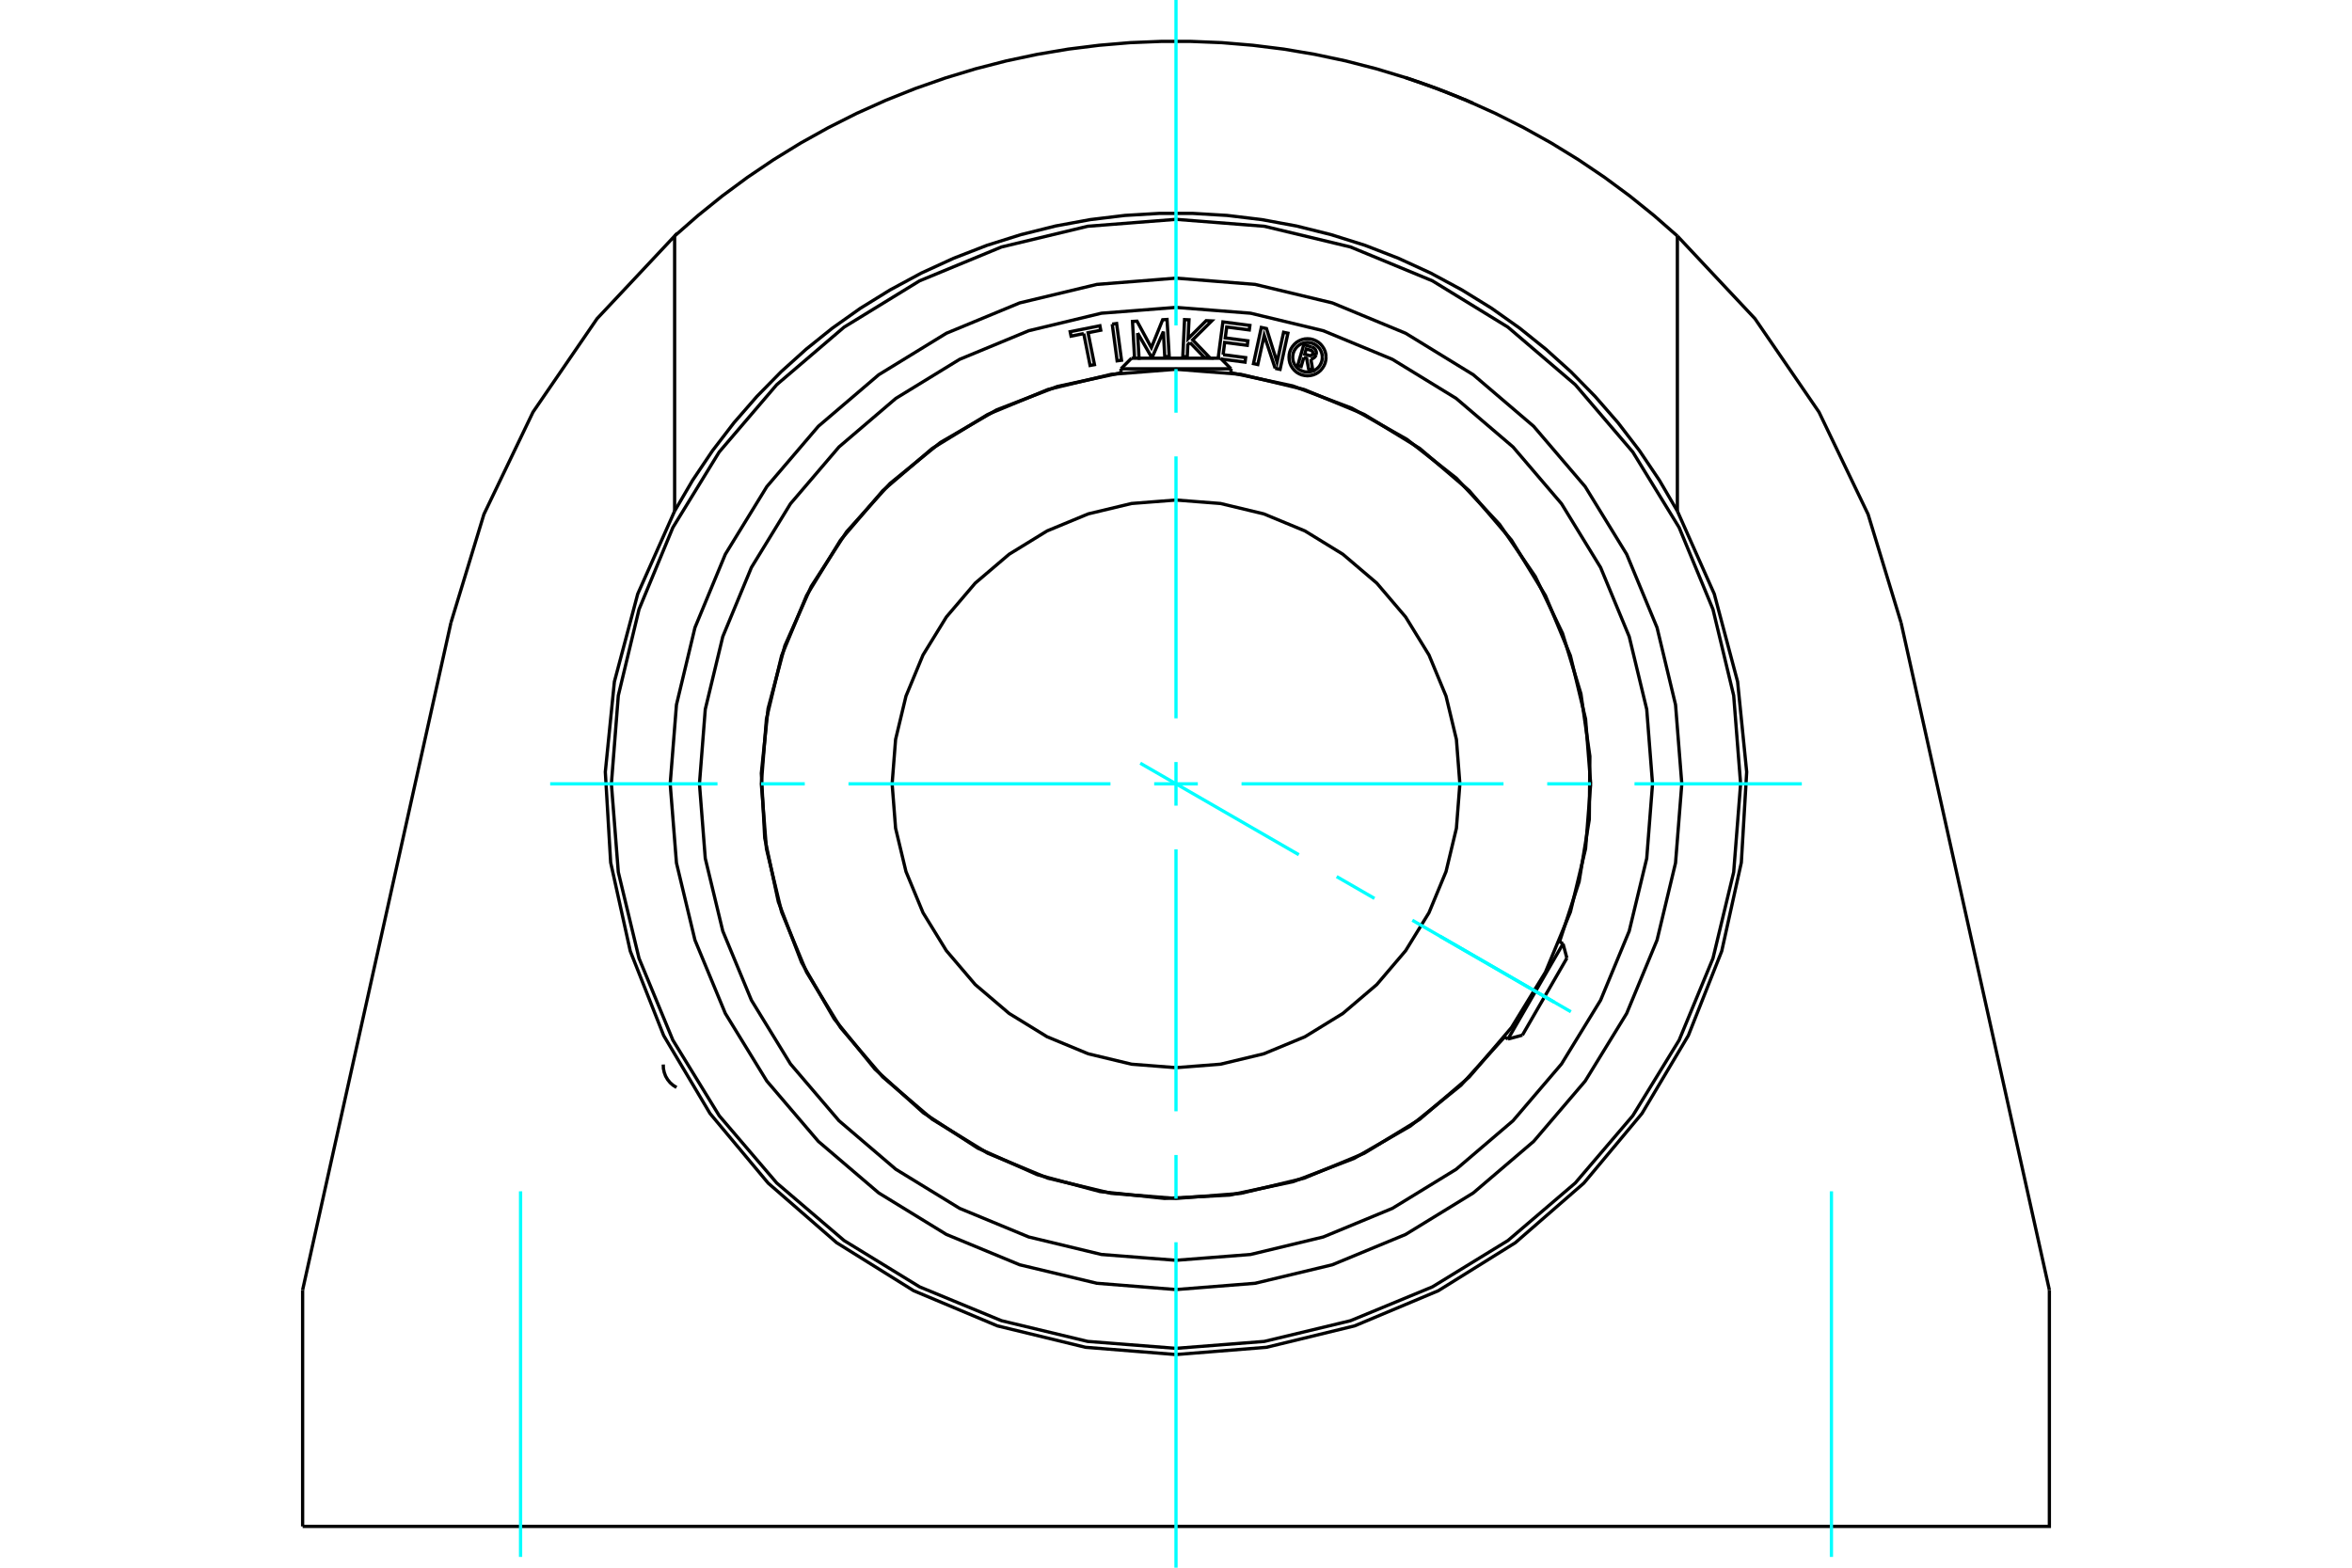 <?xml version="1.0" standalone="no"?>
<!DOCTYPE svg PUBLIC "-//W3C//DTD SVG 1.1//EN"
	"http://www.w3.org/Graphics/SVG/1.1/DTD/svg11.dtd">
<svg xmlns="http://www.w3.org/2000/svg" height="100%" width="100%" viewBox="0 0 36000 24000">
	<rect x="-1800" y="-1200" width="39600" height="26400" style="fill:#FFF"/>
	<g style="fill:none; fill-rule:evenodd" transform="matrix(1 0 0 1 0 0)">
		<g style="fill:none; stroke:#000; stroke-width:50; shape-rendering:geometricPrecision">
			<polyline points="21515,1189 21517,1189 21523,1191 21534,1195 21548,1200 21567,1206 21590,1213 21616,1222 21645,1232 21677,1243 21711,1254 21749,1267 21789,1282 21832,1297 21877,1313 21922,1330 21968,1347 22013,1364 22058,1381 22104,1398 22149,1416 22194,1434 22238,1451 22280,1468 22320,1484 22357,1500 22390,1514 22421,1526 22449,1538 22475,1549 22497,1559 22515,1567 22529,1573 22539,1577 22545,1580 22547,1581"/>
			<polyline points="25674,7824 25399,7353 25095,6901 24766,6472 24414,6068 24044,5691 23660,5345 23259,5023 22830,4719 22375,4438 21899,4181 21404,3954 20894,3756 20373,3592 19844,3460 19312,3362 18782,3298 18258,3267 17742,3267 17218,3298 16688,3362 16156,3460 15627,3592 15106,3756 14596,3954 14101,4181 13625,4438 13170,4719 12741,5023 12340,5345 11956,5691 11586,6068 11234,6472 10905,6901 10601,7353 10326,7824"/>
			<line x1="25674" y1="3613" x2="25674" y2="7824"/>
			<polyline points="10326,3613 10683,3300 11055,3000 11442,2714 11842,2444 12255,2190 12679,1954 13114,1735 13557,1536 14010,1355 14469,1194 14934,1053 15404,932 15876,832 16350,752 16824,693 17297,653 17767,634 18233,634 18703,653 19176,693 19650,752 20124,832 20596,932 21066,1053 21531,1194 21990,1355 22443,1536 22886,1735 23321,1954 23745,2190 24158,2444 24558,2714 24945,3000 25317,3300 25674,3613"/>
			<polyline points="10326,7824 10326,3613 9139,4878 8158,6309 7407,7873 6902,9533"/>
			<line x1="4632" y1="19749" x2="6902" y2="9533"/>
			<line x1="4632" y1="23368" x2="4632" y2="19749"/>
			<polyline points="4632,23368 31368,23368 31368,19749"/>
			<line x1="29098" y1="9533" x2="31368" y2="19749"/>
			<polyline points="29098,9533 28593,7873 27842,6309 26861,4878 25674,3613"/>
			<polyline points="10326,7824 9761,9093 9404,10436 9265,11818 9347,13205 9647,14561 10158,15853 10868,17047 11758,18113 12806,19025 13985,19760 15266,20298 16615,20626 18000,20737 19385,20626 20734,20298 22015,19760 23194,19025 24242,18113 25132,17047 25842,15853 26353,14561 26653,13205 26735,11818 26596,10436 26239,9093 25674,7824"/>
			<polyline points="24347,12000 24269,11007 24037,10039 23655,9118 23135,8269 22488,7512 21731,6865 20882,6345 19961,5963 18993,5731 18000,5653 17007,5731 16039,5963 15118,6345 14269,6865 13512,7512 12865,8269 12345,9118 11963,10039 11731,11007 11653,12000 11731,12993 11963,13961 12345,14882 12865,15731 13512,16488 14269,17135 15118,17655 16039,18037 17007,18269 18000,18347 18993,18269 19961,18037 20882,17655 21731,17135 22488,16488 23135,15731 23655,14882 24037,13961 24269,12993 24347,12000"/>
			<polyline points="22345,12000 22292,11320 22133,10657 21872,10027 21515,9446 21073,8927 20554,8485 19973,8128 19343,7867 18680,7708 18000,7655 17320,7708 16657,7867 16027,8128 15446,8485 14927,8927 14485,9446 14128,10027 13867,10657 13708,11320 13655,12000 13708,12680 13867,13343 14128,13973 14485,14554 14927,15073 15446,15515 16027,15872 16657,16133 17320,16292 18000,16345 18680,16292 19343,16133 19973,15872 20554,15515 21073,15073 21515,14554 21872,13973 22133,13343 22292,12680 22345,12000"/>
			<line x1="23082" y1="15906" x2="23924" y2="14448"/>
			<line x1="23983" y1="14668" x2="23302" y2="15847"/>
			<line x1="18842" y1="5646" x2="17158" y2="5646"/>
			<line x1="17319" y1="5484" x2="18681" y2="5484"/>
			<polyline points="25742,12000 25646,10789 25363,9608 24898,8485 24263,7450 23474,6526 22550,5737 21515,5102 20392,4637 19211,4354 18000,4258 16789,4354 15608,4637 14485,5102 13450,5737 12526,6526 11737,7450 11102,8485 10637,9608 10354,10789 10258,12000 10354,13211 10637,14392 11102,15515 11737,16550 12526,17474 13450,18263 14485,18898 15608,19363 16789,19646 18000,19742 19211,19646 20392,19363 21515,18898 22550,18263 23474,17474 24263,16550 24898,15515 25363,14392 25646,13211 25742,12000"/>
			<polyline points="26642,12000 26536,10648 26219,9329 25701,8076 24992,6920 24111,5889 23080,5008 21924,4299 20671,3781 19352,3464 18000,3358 16648,3464 15329,3781 14076,4299 12920,5008 11889,5889 11008,6920 10299,8076 9781,9329 9464,10648 9358,12000 9464,13352 9781,14671 10299,15924 11008,17080 11889,18111 12920,18992 14076,19701 15329,20219 16648,20536 18000,20642 19352,20536 20671,20219 21924,19701 23080,18992 24111,18111 24992,17080 25701,15924 26219,14671 26536,13352 26642,12000"/>
			<polyline points="19956,5473 19916,5610 19863,5594 19956,5276 20075,5311"/>
			<polyline points="20144,5429 20147,5414 20148,5399 20146,5383 20141,5369 20135,5355 20126,5342 20115,5332 20103,5322 20089,5316 20075,5311"/>
			<polyline points="20144,5429 20093,5414 20095,5408 20095,5401 20094,5395 20092,5388 20089,5382 20086,5377 20081,5372 20076,5368 20070,5365 20064,5363 19993,5342 19970,5422 20042,5443 20048,5444 20054,5445 20061,5444 20067,5442 20073,5440 20078,5436 20083,5432 20087,5427 20091,5421 20093,5415 20144,5430"/>
			<polyline points="20064,5497 20079,5494 20094,5488 20107,5480 20120,5470 20130,5459 20138,5445 20144,5430"/>
			<polyline points="20064,5497 20094,5669 20030,5649 20000,5486 19956,5473"/>
			<polyline points="18721,5430 19066,5475 19057,5544 18693,5497"/>
			<polyline points="18645,5484 18718,4928 19131,4982 19122,5051 18776,5006 18754,5173 19100,5218 19091,5287 18745,5242 18721,5430"/>
			<polyline points="17413,5099 17434,5483 17413,5484"/>
			<polyline points="17366,5484 17334,4921 17403,4917 17623,5322 17796,4895 17863,4891 17896,5457 17828,5461 17807,5077 17635,5472 17628,5472 17413,5099"/>
			<polyline points="16588,5107 16394,5146 16380,5078 16835,4987 16848,5055 16654,5094 16752,5582 16685,5595 16588,5107"/>
			<polyline points="17024,4962 17091,4953 17166,5515 17099,5524 17024,4962"/>
			<polyline points="18214,5244 18181,5277 18172,5462 18104,5459 18131,4893 18199,4896 18185,5185 18462,4909 18547,4913 18255,5203 18520,5479 18436,5475 18214,5244"/>
			<polyline points="19518,5639 19350,5134 19252,5581 19186,5567 19306,5013 19385,5030 19547,5545 19647,5087 19713,5101 19593,5655 19518,5639"/>
			<polyline points="20297,5469 20293,5425 20283,5382 20266,5341 20242,5303 20214,5269 20180,5240 20142,5217 20101,5200 20057,5189 20013,5186 19969,5189 19925,5200 19884,5217 19846,5240 19813,5269 19784,5303 19760,5341 19743,5382 19733,5425 19730,5469 19733,5514 19743,5557 19760,5598 19784,5636 19813,5670 19846,5699 19884,5722 19925,5739 19969,5749 20013,5753 20057,5749 20101,5739 20142,5722 20180,5699 20214,5670 20242,5636 20266,5598 20283,5557 20293,5514 20297,5469"/>
			<polyline points="20240,5469 20237,5434 20229,5399 20215,5366 20197,5336 20173,5309 20146,5286 20116,5267 20083,5254 20049,5245 20013,5242 19978,5245 19943,5254 19910,5267 19880,5286 19853,5309 19830,5336 19811,5366 19797,5399 19789,5434 19786,5469 19789,5505 19797,5539 19811,5572 19830,5603 19853,5630 19880,5653 19910,5671 19943,5685 19978,5693 20013,5696 20049,5693 20083,5685 20116,5671 20146,5653 20173,5630 20197,5603 20215,5572 20229,5539 20237,5505 20240,5469"/>
			<polyline points="23871,14417 24170,13498 24326,12544 24335,11578 24198,10621 23917,9697 23499,8825 22953,8028 22293,7322 21533,6725 20691,6249 19787,5908 18842,5707"/>
			<polyline points="17158,5707 16185,5916 15256,6274 14395,6773 13623,7401 12958,8141 12417,8977 12013,9886 11756,10848 11653,11838 11705,12831 11913,13805 12269,14734 12767,15596 13393,16369 14133,17036 14967,17578 15876,17983 16837,18242 17827,18347 18821,18296 19795,18090 20724,17735 21587,17239 22362,16614 23029,15876"/>
			<polyline points="25294,12000 25205,10859 24937,9746 24499,8688 23901,7712 23158,6842 22288,6099 21312,5501 20254,5063 19141,4795 18000,4706 16859,4795 15746,5063 14688,5501 13712,6099 12842,6842 12099,7712 11501,8688 11063,9746 10795,10859 10706,12000 10795,13141 11063,14254 11501,15312 12099,16288 12842,17158 13712,17901 14688,18499 15746,18937 16859,19205 18000,19294 19141,19205 20254,18937 21312,18499 22288,17901 23158,17158 23901,16288 24499,15312 24937,14254 25205,13141 25294,12000"/>
			<line x1="23983" y1="14668" x2="23924" y2="14448"/>
			<line x1="23082" y1="15906" x2="23302" y2="15847"/>
			<line x1="23924" y1="14448" x2="23869" y2="14416"/>
			<line x1="23027" y1="15875" x2="23082" y2="15906"/>
			<line x1="17319" y1="5484" x2="17158" y2="5646"/>
			<line x1="18842" y1="5646" x2="18681" y2="5484"/>
			<line x1="17158" y1="5646" x2="17158" y2="5709"/>
			<line x1="18842" y1="5709" x2="18842" y2="5646"/>
			<polyline points="10152,16297 10154,16358 10167,16418 10188,16475 10219,16528 10257,16575 10303,16615 10355,16648"/>
		</g>
		<g style="fill:none; stroke:#0FF; stroke-width:50; shape-rendering:geometricPrecision">
			<line x1="18000" y1="24000" x2="18000" y2="19018"/>
			<line x1="18000" y1="18350" x2="18000" y2="17682"/>
			<line x1="18000" y1="17013" x2="18000" y2="13003"/>
			<line x1="18000" y1="12334" x2="18000" y2="11666"/>
			<line x1="18000" y1="10997" x2="18000" y2="6987"/>
			<line x1="18000" y1="6318" x2="18000" y2="5650"/>
			<line x1="18000" y1="4982" x2="18000" y2="0"/>
			<line x1="8421" y1="12000" x2="10982" y2="12000"/>
			<line x1="11650" y1="12000" x2="12318" y2="12000"/>
			<line x1="12987" y1="12000" x2="16997" y2="12000"/>
			<line x1="17666" y1="12000" x2="18334" y2="12000"/>
			<line x1="19003" y1="12000" x2="23013" y2="12000"/>
			<line x1="23682" y1="12000" x2="24350" y2="12000"/>
			<line x1="25018" y1="12000" x2="27579" y2="12000"/>
			<line x1="7968" y1="23835" x2="7968" y2="18238"/>
			<line x1="28032" y1="23835" x2="28032" y2="18238"/>
			<line x1="17453" y1="11684" x2="19880" y2="13085"/>
			<line x1="20459" y1="13420" x2="21038" y2="13754"/>
			<line x1="21617" y1="14088" x2="24044" y2="15489"/>
			<line x1="22038" y1="14331" x2="23789" y2="15342"/>
		</g>
	</g>
</svg>

